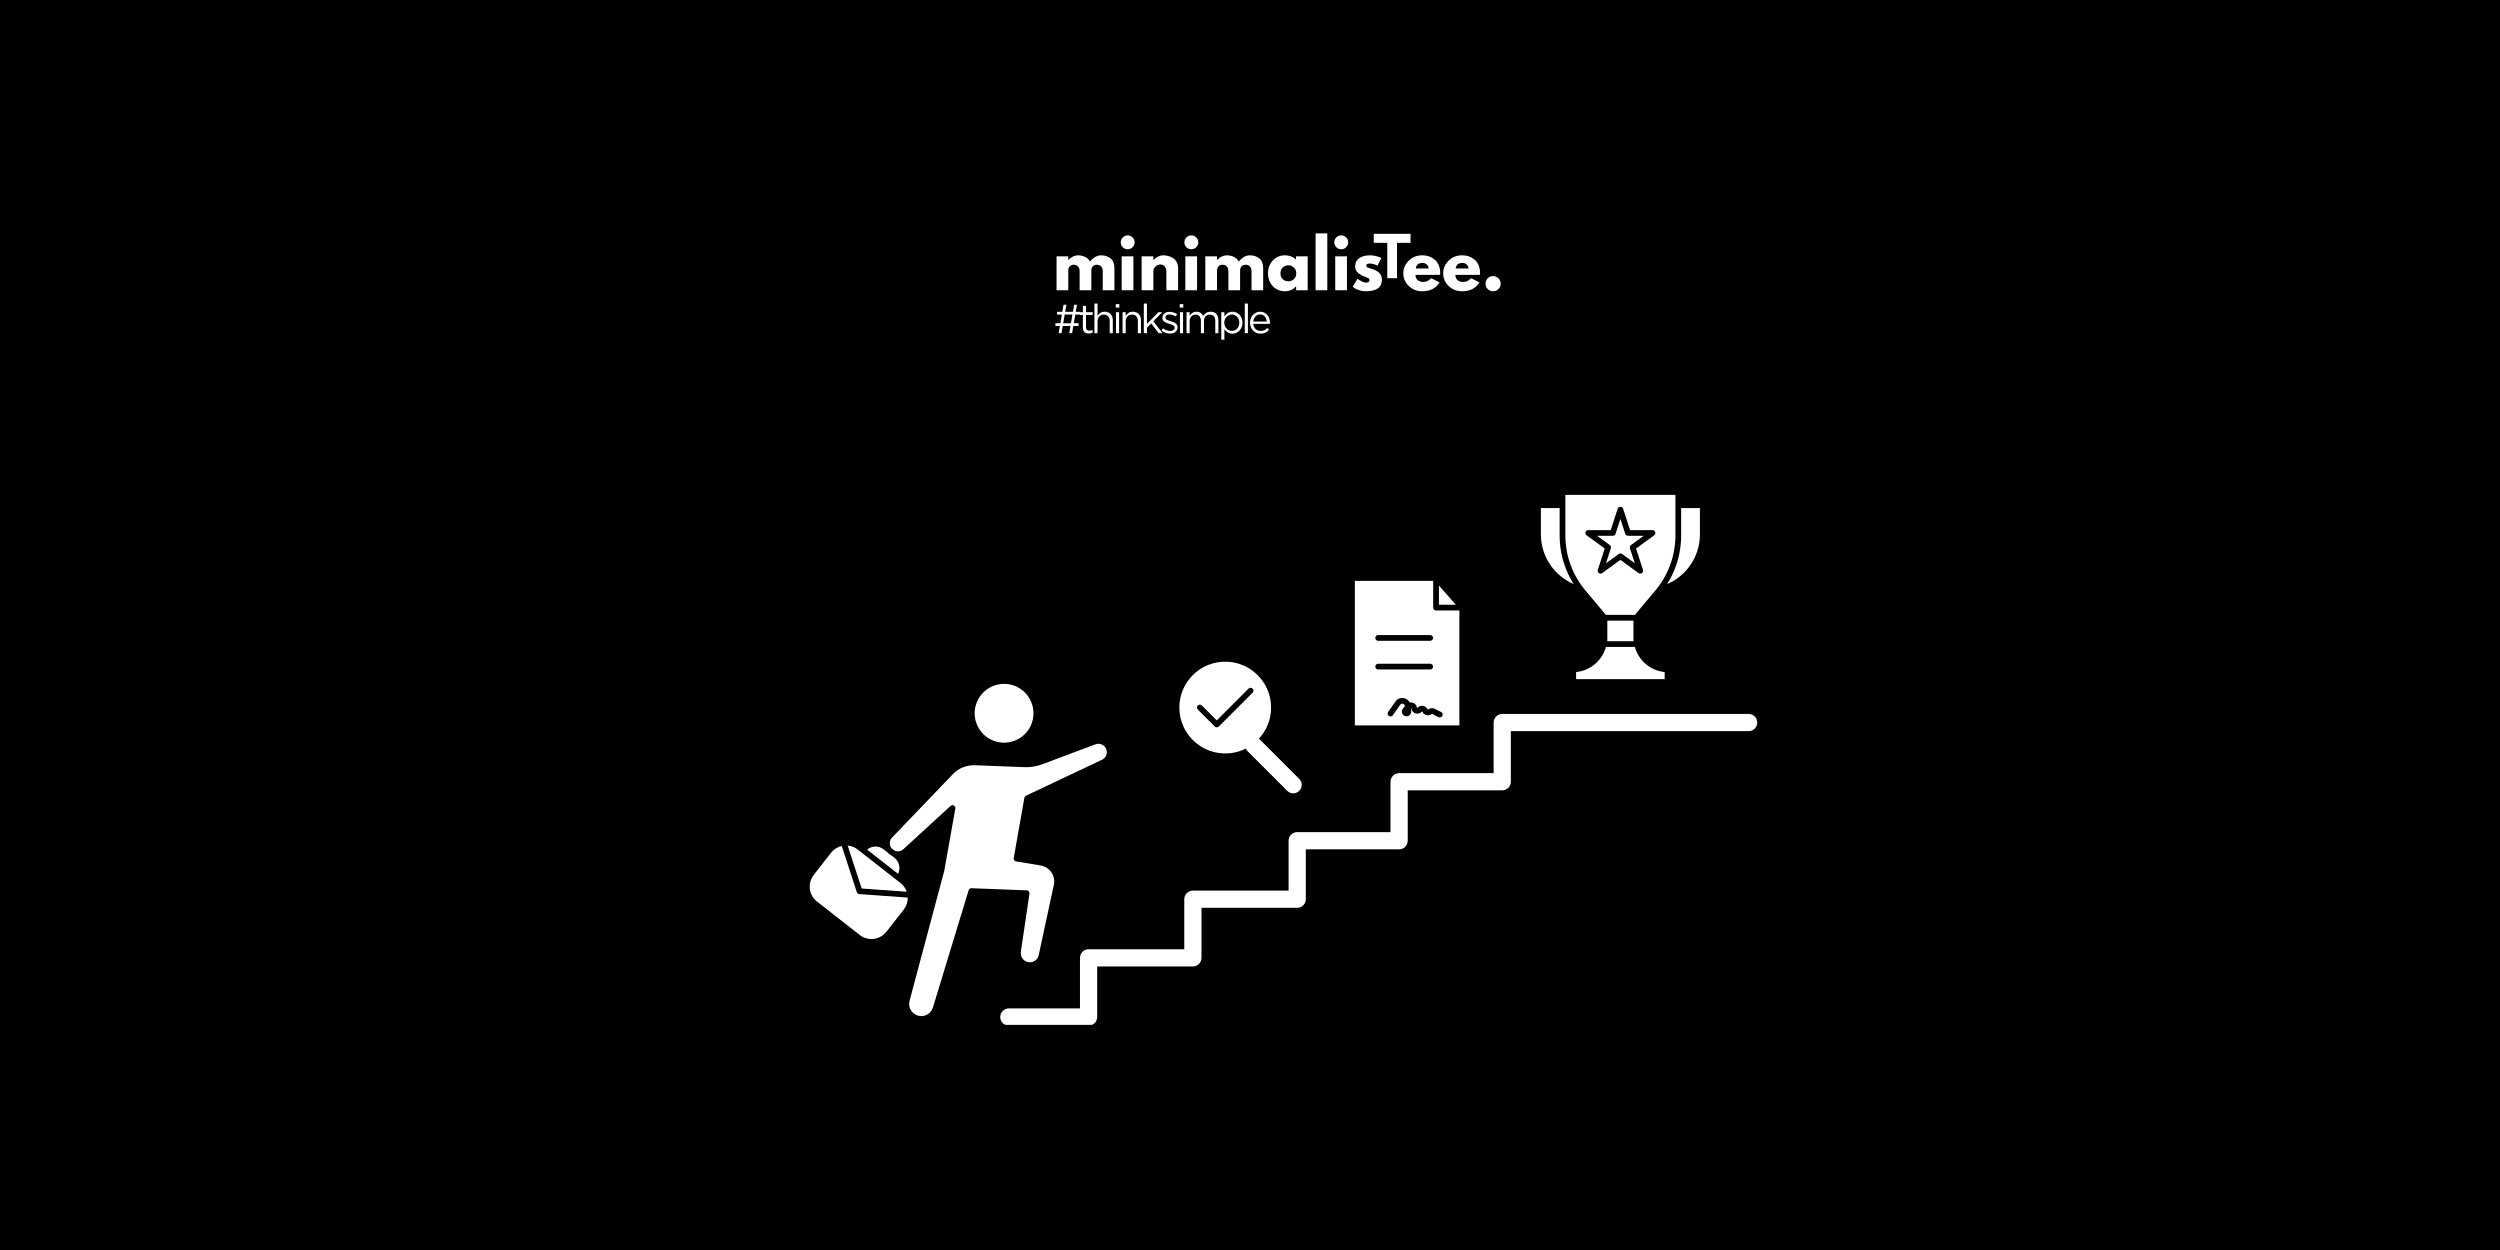 <svg xmlns="http://www.w3.org/2000/svg" xmlns:xlink="http://www.w3.org/1999/xlink" width="1000" zoomAndPan="magnify" viewBox="0 0 750 375" height="500" preserveAspectRatio="xMidYMid meet" version="1.0"><defs><g/><clipPath id="2559440926"><path d="M 300 214 L 527.184 214 L 527.184 307.465 L 300 307.465 Z M 300 214 " clip-rule="nonzero"/></clipPath><clipPath id="e72f9b3755"><path d="M 242.184 253 L 273 253 L 273 282 L 242.184 282 Z M 242.184 253 " clip-rule="nonzero"/></clipPath><clipPath id="c09314ea75"><path d="M 469 148.465 L 503 148.465 L 503 185 L 469 185 Z M 469 148.465 " clip-rule="nonzero"/></clipPath></defs><rect x="-75" width="900" fill="#ffffff" y="-37.5" height="450" fill-opacity="1"/><rect x="-75" width="900" fill="#000000" y="-37.5" height="450" fill-opacity="1"/><g clip-path="url(#2559440926)"><path fill="#ffffff" d="M 524.59 214.18 L 450.668 214.18 C 450.328 214.18 449.996 214.246 449.684 214.379 C 449.367 214.508 449.086 214.695 448.844 214.938 C 448.602 215.18 448.414 215.457 448.285 215.773 C 448.152 216.09 448.086 216.422 448.086 216.762 L 448.086 231.941 L 419.734 231.941 C 419.395 231.941 419.062 232.008 418.746 232.141 C 418.43 232.27 418.152 232.457 417.91 232.699 C 417.668 232.941 417.48 233.219 417.352 233.535 C 417.219 233.852 417.152 234.184 417.152 234.523 L 417.152 249.637 L 389.16 249.637 C 388.816 249.637 388.488 249.703 388.172 249.836 C 387.855 249.965 387.578 250.152 387.336 250.395 C 387.094 250.637 386.906 250.914 386.773 251.23 C 386.645 251.547 386.578 251.879 386.578 252.219 L 386.578 267.18 L 357.867 267.18 C 357.523 267.18 357.195 267.246 356.879 267.375 C 356.562 267.508 356.285 267.695 356.043 267.938 C 355.801 268.18 355.613 268.457 355.48 268.773 C 355.352 269.09 355.285 269.418 355.285 269.762 L 355.285 284.773 L 326.574 284.773 C 326.23 284.773 325.902 284.836 325.586 284.969 C 325.27 285.102 324.992 285.285 324.75 285.527 C 324.508 285.77 324.32 286.051 324.188 286.367 C 324.059 286.684 323.992 287.012 323.992 287.355 L 323.992 302.52 L 302.652 302.52 C 302.309 302.52 301.98 302.586 301.664 302.715 C 301.348 302.848 301.066 303.031 300.824 303.273 C 300.582 303.516 300.398 303.797 300.266 304.113 C 300.137 304.43 300.07 304.758 300.07 305.102 C 300.07 305.441 300.137 305.773 300.266 306.09 C 300.398 306.406 300.582 306.684 300.824 306.926 C 301.066 307.168 301.348 307.355 301.664 307.484 C 301.98 307.617 302.309 307.684 302.652 307.684 L 326.574 307.684 C 326.918 307.684 327.246 307.617 327.562 307.484 C 327.879 307.355 328.156 307.168 328.398 306.926 C 328.641 306.684 328.828 306.406 328.961 306.09 C 329.09 305.773 329.156 305.441 329.156 305.102 L 329.156 289.938 L 357.867 289.938 C 358.211 289.938 358.539 289.871 358.855 289.738 C 359.172 289.609 359.449 289.422 359.691 289.18 C 359.934 288.938 360.121 288.66 360.254 288.344 C 360.383 288.027 360.449 287.695 360.449 287.355 L 360.449 272.344 L 389.16 272.344 C 389.504 272.344 389.832 272.277 390.148 272.148 C 390.465 272.016 390.742 271.828 390.984 271.586 C 391.227 271.344 391.414 271.066 391.547 270.75 C 391.676 270.434 391.742 270.105 391.742 269.762 L 391.742 254.801 L 419.734 254.801 C 420.078 254.801 420.406 254.734 420.723 254.605 C 421.039 254.473 421.32 254.285 421.562 254.047 C 421.805 253.805 421.988 253.523 422.121 253.207 C 422.25 252.891 422.316 252.562 422.316 252.219 L 422.316 237.105 L 450.668 237.105 C 451.012 237.105 451.34 237.039 451.656 236.91 C 451.973 236.777 452.254 236.59 452.496 236.352 C 452.738 236.109 452.926 235.828 453.055 235.512 C 453.188 235.195 453.25 234.867 453.25 234.523 L 453.25 219.344 L 524.59 219.344 C 524.934 219.344 525.262 219.281 525.578 219.148 C 525.895 219.016 526.172 218.832 526.414 218.59 C 526.656 218.348 526.844 218.066 526.977 217.75 C 527.105 217.434 527.172 217.105 527.172 216.762 C 527.172 216.422 527.105 216.09 526.977 215.773 C 526.844 215.457 526.656 215.18 526.414 214.938 C 526.172 214.695 525.895 214.508 525.578 214.379 C 525.262 214.246 524.934 214.18 524.59 214.18 Z M 524.59 214.18 " fill-opacity="1" fill-rule="nonzero"/></g><path fill="#ffffff" d="M 367.574 226.027 C 369.742 226.031 371.793 225.543 373.73 224.57 C 373.859 224.855 374.031 225.109 374.254 225.332 L 386.168 237.246 C 386.406 237.488 386.68 237.672 386.992 237.805 C 387.305 237.934 387.629 238 387.965 238 C 388.305 238 388.629 237.938 388.941 237.809 C 389.254 237.68 389.527 237.496 389.766 237.258 C 390.004 237.02 390.188 236.742 390.316 236.434 C 390.445 236.121 390.512 235.793 390.508 235.457 C 390.508 235.121 390.441 234.797 390.312 234.484 C 390.184 234.172 389.996 233.898 389.758 233.66 L 377.844 221.746 C 377.789 221.695 377.734 221.645 377.68 221.598 C 378.031 221.215 378.363 220.812 378.672 220.391 C 378.98 219.969 379.262 219.531 379.52 219.078 C 379.781 218.625 380.012 218.156 380.215 217.676 C 380.422 217.195 380.598 216.707 380.75 216.207 C 380.898 215.707 381.02 215.199 381.109 214.684 C 381.203 214.172 381.266 213.652 381.297 213.133 C 381.328 212.609 381.332 212.09 381.305 211.566 C 381.281 211.047 381.223 210.527 381.137 210.012 C 381.051 209.5 380.938 208.988 380.793 208.488 C 380.652 207.984 380.48 207.492 380.281 207.012 C 380.082 206.527 379.855 206.059 379.602 205.602 C 379.348 205.145 379.07 204.703 378.766 204.281 C 378.465 203.855 378.137 203.449 377.789 203.059 C 377.438 202.672 377.07 202.305 376.676 201.961 C 376.285 201.613 375.875 201.289 375.449 200.992 C 375.02 200.691 374.578 200.418 374.117 200.172 C 373.66 199.922 373.188 199.699 372.703 199.504 C 372.219 199.309 371.727 199.141 371.223 199.004 C 370.719 198.863 370.211 198.754 369.691 198.676 C 369.176 198.594 368.66 198.543 368.137 198.52 C 367.617 198.5 367.094 198.508 366.574 198.543 C 366.055 198.582 365.535 198.648 365.023 198.746 C 364.508 198.84 364.004 198.969 363.504 199.121 C 363.008 199.273 362.516 199.457 362.039 199.668 C 361.562 199.875 361.098 200.113 360.645 200.375 C 360.195 200.637 359.758 200.926 359.34 201.238 C 358.922 201.547 358.523 201.883 358.141 202.242 C 357.762 202.598 357.402 202.977 357.066 203.375 C 356.727 203.773 356.414 204.191 356.125 204.625 C 355.832 205.059 355.57 205.508 355.328 205.973 C 355.09 206.434 354.879 206.91 354.695 207.398 C 354.508 207.887 354.352 208.387 354.227 208.891 C 354.098 209.398 353.996 209.91 353.93 210.426 C 353.859 210.945 353.816 211.465 353.809 211.984 C 353.797 212.508 353.816 213.027 353.863 213.547 C 353.914 214.07 353.992 214.586 354.098 215.094 C 354.203 215.605 354.34 216.109 354.504 216.605 C 354.672 217.102 354.863 217.586 355.082 218.059 C 355.301 218.531 355.547 218.992 355.82 219.438 C 356.09 219.883 356.387 220.312 356.707 220.723 C 357.031 221.137 357.371 221.527 357.738 221.902 C 358.105 222.273 358.488 222.625 358.895 222.953 C 359.301 223.281 359.723 223.586 360.164 223.867 C 360.602 224.148 361.059 224.402 361.527 224.633 C 361.996 224.863 362.477 225.062 362.969 225.238 C 363.461 225.414 363.961 225.559 364.469 225.676 C 364.98 225.793 365.492 225.883 366.012 225.941 C 366.531 226 367.051 226.027 367.574 226.027 Z M 359.348 211.652 C 359.516 211.484 359.719 211.398 359.957 211.398 C 360.195 211.398 360.398 211.484 360.566 211.652 L 365.035 216.121 L 374.578 206.574 C 374.75 206.41 374.949 206.328 375.188 206.332 C 375.422 206.332 375.621 206.418 375.789 206.582 C 375.957 206.75 376.039 206.949 376.039 207.188 C 376.043 207.422 375.961 207.625 375.797 207.793 L 365.641 217.945 C 365.473 218.113 365.27 218.199 365.035 218.199 C 364.797 218.199 364.594 218.113 364.426 217.945 L 359.348 212.871 C 359.18 212.703 359.094 212.5 359.094 212.262 C 359.094 212.023 359.18 211.82 359.348 211.652 Z M 359.348 211.652 " fill-opacity="1" fill-rule="nonzero"/><path fill="#ffffff" d="M 300.883 222.801 C 301.461 222.824 302.035 222.789 302.609 222.699 C 303.18 222.605 303.738 222.461 304.281 222.258 C 304.824 222.059 305.344 221.805 305.836 221.5 C 306.332 221.199 306.789 220.852 307.215 220.457 C 307.641 220.062 308.023 219.633 308.363 219.164 C 308.703 218.695 308.992 218.195 309.234 217.668 C 309.477 217.145 309.664 216.598 309.801 216.035 C 309.934 215.473 310.016 214.902 310.035 214.32 C 310.059 213.742 310.023 213.168 309.934 212.594 C 309.844 212.023 309.695 211.465 309.496 210.922 C 309.297 210.379 309.043 209.859 308.742 209.367 C 308.438 208.871 308.09 208.414 307.695 207.988 C 307.305 207.562 306.871 207.18 306.402 206.84 C 305.934 206.5 305.438 206.207 304.91 205.965 C 304.387 205.723 303.84 205.535 303.277 205.398 C 302.715 205.262 302.141 205.184 301.562 205.16 C 301.445 205.156 301.332 205.156 301.215 205.156 C 300.645 205.156 300.074 205.211 299.516 205.324 C 298.953 205.434 298.41 205.598 297.879 205.816 C 297.352 206.031 296.848 206.297 296.367 206.613 C 295.891 206.926 295.449 207.285 295.039 207.688 C 294.633 208.086 294.266 208.523 293.941 208.996 C 293.621 209.469 293.344 209.965 293.121 210.492 C 292.895 211.016 292.719 211.559 292.598 212.117 C 292.477 212.68 292.414 213.242 292.402 213.816 C 292.391 214.387 292.434 214.957 292.535 215.52 C 292.633 216.082 292.789 216.629 292.992 217.164 C 293.199 217.699 293.457 218.207 293.762 218.691 C 294.066 219.176 294.414 219.625 294.809 220.039 C 295.199 220.457 295.629 220.832 296.094 221.164 C 296.559 221.496 297.055 221.781 297.574 222.016 C 298.094 222.254 298.633 222.438 299.191 222.57 C 299.746 222.703 300.312 222.777 300.883 222.801 Z M 300.883 222.801 " fill-opacity="1" fill-rule="nonzero"/><path fill="#ffffff" d="M 272.008 267.523 C 271.645 266.461 271.023 265.586 270.137 264.898 L 257.297 254.859 C 256.414 254.164 255.414 253.77 254.297 253.672 L 258.5 266.551 Z M 272.008 267.523 " fill-opacity="1" fill-rule="nonzero"/><path fill="#ffffff" d="M 437.812 183.145 L 430.816 183.145 C 430.582 183.145 430.379 183.059 430.211 182.891 C 430.043 182.723 429.957 182.52 429.957 182.281 L 429.957 174.262 L 406.453 174.262 L 406.453 217.625 L 437.812 217.625 Z M 413.449 190.512 L 429.062 190.512 C 429.297 190.512 429.5 190.594 429.668 190.762 C 429.836 190.93 429.922 191.133 429.922 191.371 C 429.922 191.609 429.836 191.812 429.668 191.98 C 429.5 192.148 429.297 192.234 429.062 192.234 L 413.449 192.234 C 413.215 192.234 413.012 192.148 412.844 191.98 C 412.676 191.812 412.59 191.609 412.59 191.371 C 412.59 191.133 412.676 190.93 412.844 190.762 C 413.012 190.594 413.215 190.512 413.449 190.512 Z M 412.59 199.984 C 412.59 199.746 412.676 199.543 412.844 199.375 C 413.012 199.207 413.215 199.125 413.449 199.125 L 429.062 199.125 C 429.297 199.125 429.5 199.207 429.668 199.375 C 429.836 199.543 429.922 199.746 429.922 199.984 C 429.922 200.223 429.836 200.426 429.668 200.594 C 429.5 200.762 429.297 200.848 429.062 200.848 L 413.449 200.848 C 413.215 200.848 413.012 200.762 412.844 200.594 C 412.676 200.426 412.59 200.223 412.59 199.984 Z M 432.711 214.754 C 432.605 214.965 432.441 215.109 432.215 215.184 C 431.988 215.258 431.77 215.242 431.559 215.137 L 429.633 214.176 C 429.598 214.156 429.566 214.16 429.531 214.184 L 429.461 214.238 C 429.246 214.398 429.004 214.508 428.738 214.562 C 428.473 214.617 428.207 214.613 427.945 214.551 C 427.68 214.484 427.441 214.371 427.23 214.199 C 427.02 214.031 426.855 213.824 426.738 213.578 L 426.703 213.512 C 426.688 213.48 426.664 213.461 426.629 213.457 C 426.594 213.453 426.566 213.465 426.543 213.488 C 426.324 213.734 426.059 213.906 425.746 214.008 C 425.434 214.109 425.117 214.125 424.797 214.055 C 424.477 213.98 424.195 213.836 423.953 213.613 C 423.715 213.391 423.547 213.121 423.449 212.809 L 423.363 212.527 C 423.355 212.488 423.328 212.465 423.289 212.461 C 423.277 212.457 423.262 212.457 423.25 212.457 L 423.348 213.344 C 423.359 213.461 423.359 213.574 423.344 213.688 C 423.328 213.805 423.297 213.914 423.254 214.02 C 423.211 214.129 423.156 214.23 423.09 214.32 C 423.02 214.414 422.941 214.5 422.852 214.574 C 422.766 214.648 422.668 214.711 422.562 214.762 C 422.461 214.809 422.352 214.848 422.238 214.871 C 422.125 214.895 422.012 214.902 421.895 214.898 C 421.781 214.895 421.668 214.875 421.555 214.84 C 421.445 214.809 421.34 214.762 421.242 214.703 C 421.141 214.645 421.051 214.574 420.969 214.492 C 420.887 214.41 420.816 214.32 420.754 214.223 C 420.695 214.125 420.648 214.02 420.613 213.906 C 420.582 213.797 420.562 213.684 420.555 213.57 C 420.551 213.453 420.559 213.34 420.582 213.227 C 420.602 213.113 420.641 213.004 420.688 212.898 C 420.738 212.793 420.801 212.699 420.871 212.609 L 421.457 211.898 L 421.445 211.785 C 421.406 211.434 421.215 211.211 420.871 211.125 C 420.527 211.035 420.254 211.137 420.051 211.43 L 417.871 214.551 C 417.738 214.754 417.551 214.879 417.316 214.922 C 417.078 214.969 416.859 214.922 416.66 214.781 C 416.465 214.645 416.344 214.457 416.305 214.219 C 416.266 213.98 416.316 213.762 416.461 213.566 L 418.637 210.445 C 418.762 210.266 418.906 210.109 419.07 209.969 C 419.238 209.828 419.418 209.711 419.613 209.621 C 419.809 209.527 420.016 209.461 420.227 209.422 C 420.441 209.383 420.656 209.371 420.871 209.387 C 421.086 209.402 421.297 209.445 421.504 209.52 C 421.707 209.59 421.898 209.688 422.078 209.809 C 422.258 209.93 422.418 210.07 422.562 210.234 C 422.703 210.398 422.824 210.574 422.918 210.77 C 423.141 210.727 423.363 210.727 423.582 210.762 C 423.805 210.801 424.012 210.879 424.207 210.996 C 424.398 211.109 424.566 211.258 424.703 211.434 C 424.844 211.613 424.945 211.809 425.012 212.023 L 425.098 212.305 C 425.109 212.34 425.133 212.363 425.168 212.371 C 425.207 212.379 425.238 212.371 425.262 212.344 C 425.363 212.23 425.473 212.133 425.598 212.051 C 425.719 211.965 425.852 211.898 425.992 211.848 C 426.133 211.797 426.277 211.762 426.426 211.746 C 426.574 211.73 426.723 211.734 426.867 211.754 C 427.016 211.773 427.16 211.812 427.297 211.867 C 427.438 211.922 427.566 211.996 427.688 212.082 C 427.809 212.172 427.914 212.27 428.012 212.387 C 428.105 212.5 428.188 212.625 428.254 212.758 L 428.285 212.824 C 428.32 212.895 428.367 212.906 428.43 212.859 L 428.5 212.809 C 428.777 212.602 429.086 212.48 429.43 212.449 C 429.773 212.418 430.098 212.48 430.406 212.637 L 432.328 213.598 C 432.543 213.703 432.684 213.871 432.762 214.098 C 432.836 214.32 432.82 214.539 432.711 214.754 Z M 432.711 214.754 " fill-opacity="1" fill-rule="nonzero"/><path fill="#ffffff" d="M 268.332 257.344 L 267.465 256.664 C 267.082 256.469 266.738 256.219 266.43 255.914 C 266.367 255.852 266.309 255.781 266.246 255.711 L 265.066 254.789 C 264.711 254.512 264.32 254.301 263.895 254.16 C 263.469 254.02 263.031 253.953 262.582 253.961 C 262.133 253.969 261.695 254.055 261.277 254.215 C 260.855 254.375 260.477 254.598 260.133 254.891 L 269.422 262.152 C 269.621 261.75 269.75 261.324 269.801 260.879 C 269.855 260.434 269.832 259.992 269.73 259.555 C 269.633 259.117 269.461 258.707 269.223 258.328 C 268.98 257.949 268.684 257.621 268.332 257.344 Z M 268.332 257.344 " fill-opacity="1" fill-rule="nonzero"/><path fill="#ffffff" d="M 308.645 267.418 C 308.809 267.613 308.871 267.84 308.836 268.094 L 306.25 285.559 C 306.199 285.906 306.215 286.254 306.297 286.602 C 306.379 286.945 306.523 287.262 306.73 287.551 C 306.938 287.836 307.191 288.078 307.492 288.266 C 307.789 288.457 308.113 288.582 308.465 288.645 C 308.812 288.707 309.16 288.703 309.508 288.633 C 309.855 288.559 310.176 288.426 310.469 288.227 C 310.766 288.031 311.012 287.785 311.211 287.492 C 311.406 287.199 311.543 286.879 311.617 286.531 L 316.012 266.109 C 316.012 266.105 316.016 266.098 316.016 266.09 L 316.137 265.594 C 316.215 265.266 316.258 264.938 316.27 264.602 C 316.277 264.266 316.254 263.934 316.195 263.605 C 316.137 263.273 316.047 262.953 315.922 262.645 C 315.797 262.332 315.645 262.035 315.457 261.758 C 315.273 261.477 315.062 261.219 314.824 260.984 C 314.586 260.75 314.324 260.539 314.043 260.359 C 313.762 260.176 313.465 260.023 313.152 259.902 C 312.84 259.781 312.52 259.695 312.188 259.641 L 304.824 258.418 C 304.586 258.379 304.398 258.262 304.262 258.066 C 304.121 257.871 304.074 257.656 304.117 257.418 L 307.316 239.34 C 307.367 239.047 307.527 238.836 307.797 238.711 L 330.605 227.926 C 331.031 227.727 331.375 227.43 331.633 227.039 C 331.895 226.645 332.031 226.215 332.047 225.746 C 332.055 225.539 332.039 225.332 331.996 225.129 C 331.953 224.926 331.887 224.73 331.797 224.543 C 331.703 224.355 331.594 224.184 331.457 224.027 C 331.324 223.867 331.172 223.727 331.004 223.605 C 330.836 223.484 330.656 223.383 330.461 223.309 C 330.27 223.23 330.07 223.18 329.863 223.152 C 329.66 223.121 329.453 223.121 329.246 223.145 C 329.039 223.168 328.84 223.215 328.645 223.289 L 312.711 229.27 C 310.965 229.93 309.156 230.219 307.289 230.145 L 292.484 229.574 C 291.238 229.527 290.035 229.734 288.879 230.203 C 287.723 230.668 286.715 231.352 285.852 232.254 L 267.605 251.281 C 267.402 251.496 267.246 251.734 267.129 252.004 C 267.016 252.27 266.949 252.551 266.934 252.844 C 266.922 253.133 266.957 253.418 267.043 253.699 C 267.129 253.977 267.262 254.23 267.441 254.461 L 268.379 255.195 C 268.82 255.391 269.281 255.449 269.758 255.371 C 270.234 255.293 270.648 255.09 271.004 254.762 L 285.168 241.777 C 285.305 241.652 285.465 241.582 285.648 241.559 C 285.832 241.535 286.004 241.57 286.164 241.66 C 286.328 241.746 286.449 241.875 286.527 242.043 C 286.605 242.207 286.629 242.383 286.598 242.562 L 283.289 261.203 C 283.285 261.227 283.281 261.25 283.273 261.273 L 272.867 300.238 C 272.742 300.699 272.711 301.168 272.77 301.645 C 272.832 302.117 272.977 302.562 273.215 302.98 C 273.449 303.398 273.754 303.754 274.133 304.051 C 274.508 304.348 274.926 304.562 275.387 304.691 C 275.848 304.824 276.316 304.863 276.789 304.812 C 277.266 304.758 277.715 304.617 278.137 304.387 C 278.555 304.156 278.918 303.855 279.219 303.484 C 279.52 303.113 279.738 302.699 279.879 302.238 L 290.59 267.074 C 290.648 266.887 290.754 266.738 290.914 266.625 C 291.074 266.512 291.25 266.457 291.445 266.465 L 308.016 267.105 C 308.273 267.117 308.484 267.219 308.645 267.418 Z M 308.645 267.418 " fill-opacity="1" fill-rule="nonzero"/><path fill="#ffffff" d="M 431.68 175.676 L 431.68 181.422 L 436.762 181.422 Z M 431.68 175.676 " fill-opacity="1" fill-rule="nonzero"/><g clip-path="url(#e72f9b3755)"><path fill="#ffffff" d="M 257.043 267.637 L 252.527 253.793 C 251.211 254.09 250.141 254.773 249.312 255.836 L 244.117 262.48 C 243.887 262.773 243.691 263.09 243.523 263.422 C 243.355 263.754 243.219 264.102 243.121 264.461 C 243.02 264.82 242.957 265.188 242.93 265.562 C 242.902 265.934 242.91 266.305 242.957 266.676 C 243 267.047 243.082 267.41 243.199 267.762 C 243.316 268.117 243.465 268.457 243.648 268.781 C 243.832 269.109 244.047 269.414 244.289 269.695 C 244.531 269.98 244.801 270.234 245.094 270.465 L 257.934 280.504 C 258.227 280.734 258.543 280.934 258.875 281.102 C 259.207 281.27 259.555 281.402 259.914 281.5 C 260.273 281.602 260.641 281.664 261.012 281.691 C 261.387 281.719 261.758 281.711 262.129 281.668 C 262.5 281.621 262.859 281.539 263.215 281.422 C 263.57 281.305 263.91 281.156 264.234 280.973 C 264.562 280.789 264.863 280.574 265.148 280.332 C 265.43 280.09 265.688 279.82 265.918 279.527 L 271.113 272.883 C 271.945 271.82 272.344 270.617 272.316 269.273 L 257.797 268.227 C 257.414 268.199 257.16 268.004 257.043 267.637 Z M 257.043 267.637 " fill-opacity="1" fill-rule="nonzero"/></g><path fill="#ffffff" d="M 472.098 175.219 C 469.672 171.363 468.293 167.168 467.961 162.625 C 467.961 162.602 467.957 162.578 467.957 162.559 C 467.938 162.266 467.922 161.977 467.91 161.688 C 467.906 161.633 467.906 161.578 467.906 161.527 C 467.895 161.234 467.891 160.945 467.891 160.652 L 467.891 152.426 L 462.258 152.426 L 462.258 160.301 C 462.258 161.09 462.316 161.875 462.43 162.656 C 462.547 163.438 462.719 164.207 462.945 164.965 C 463.172 165.723 463.453 166.457 463.785 167.172 C 464.121 167.887 464.504 168.574 464.941 169.234 C 465.375 169.895 465.855 170.52 466.383 171.109 C 466.906 171.699 467.473 172.246 468.078 172.75 C 468.684 173.258 469.324 173.719 470 174.133 C 470.672 174.543 471.371 174.906 472.098 175.219 Z M 472.098 175.219 " fill-opacity="1" fill-rule="nonzero"/><path fill="#ffffff" d="M 483.254 164.488 L 481.793 168.973 L 485.613 166.199 C 485.762 166.09 485.93 166.035 486.117 166.035 C 486.305 166.035 486.473 166.09 486.625 166.199 L 490.438 168.973 L 488.98 164.484 C 488.926 164.309 488.926 164.133 488.98 163.953 C 489.039 163.777 489.145 163.633 489.293 163.523 L 493.109 160.75 L 488.395 160.75 C 488.207 160.75 488.039 160.695 487.887 160.586 C 487.738 160.477 487.633 160.336 487.574 160.156 L 486.117 155.672 L 484.66 160.156 C 484.602 160.336 484.5 160.477 484.348 160.586 C 484.195 160.695 484.027 160.75 483.844 160.75 L 479.125 160.75 L 482.941 163.523 C 483.094 163.633 483.195 163.777 483.254 163.953 C 483.312 164.133 483.309 164.309 483.254 164.488 Z M 483.254 164.488 " fill-opacity="1" fill-rule="nonzero"/><g clip-path="url(#c09314ea75)"><path fill="#ffffff" d="M 469.625 161.484 C 469.629 161.57 469.629 161.656 469.633 161.742 C 469.641 161.871 469.648 162 469.656 162.129 C 469.656 162.18 469.66 162.227 469.664 162.277 C 469.672 162.434 469.684 162.586 469.695 162.742 C 469.699 162.762 469.699 162.785 469.703 162.805 C 470.09 167.309 471.559 171.426 474.113 175.152 C 474.137 175.184 474.16 175.219 474.18 175.25 C 474.25 175.352 474.324 175.449 474.395 175.551 C 474.43 175.602 474.469 175.652 474.504 175.703 C 474.57 175.793 474.633 175.879 474.699 175.969 C 474.746 176.027 474.789 176.09 474.832 176.148 C 474.898 176.23 474.965 176.316 475.027 176.398 C 475.215 176.637 475.398 176.871 475.594 177.098 L 481.762 184.453 L 490.473 184.453 L 496.641 177.098 C 496.832 176.867 497.02 176.633 497.207 176.398 C 497.27 176.316 497.336 176.23 497.398 176.148 C 497.445 176.086 497.492 176.027 497.535 175.965 C 497.602 175.879 497.664 175.793 497.73 175.707 C 497.766 175.652 497.805 175.598 497.844 175.543 C 497.914 175.445 497.984 175.348 498.051 175.25 C 498.074 175.215 498.102 175.18 498.125 175.145 C 498.207 175.027 498.285 174.906 498.363 174.789 L 498.371 174.777 C 500.77 171.141 502.156 167.148 502.531 162.805 C 502.535 162.785 502.535 162.762 502.535 162.738 C 502.551 162.586 502.562 162.43 502.57 162.277 C 502.574 162.227 502.578 162.18 502.578 162.129 C 502.586 162 502.594 161.871 502.602 161.742 C 502.602 161.656 502.605 161.57 502.609 161.484 C 502.613 161.391 502.617 161.293 502.617 161.199 C 502.621 161.016 502.625 160.836 502.625 160.652 L 502.625 148.469 L 469.609 148.469 L 469.609 160.652 C 469.609 160.836 469.613 161.02 469.617 161.199 C 469.617 161.293 469.621 161.391 469.625 161.484 Z M 475.656 159.625 C 475.715 159.449 475.82 159.305 475.969 159.195 C 476.121 159.086 476.289 159.031 476.477 159.031 L 483.215 159.031 L 485.297 152.621 C 485.355 152.441 485.461 152.301 485.609 152.191 C 485.762 152.078 485.93 152.023 486.117 152.023 C 486.305 152.023 486.473 152.078 486.621 152.191 C 486.773 152.301 486.879 152.441 486.934 152.621 L 489.02 159.031 L 495.758 159.031 C 495.945 159.031 496.113 159.086 496.266 159.195 C 496.414 159.305 496.52 159.449 496.578 159.625 C 496.633 159.801 496.633 159.98 496.578 160.156 C 496.52 160.336 496.414 160.477 496.266 160.586 L 490.812 164.551 L 492.895 170.961 C 492.949 171.137 492.949 171.312 492.895 171.492 C 492.836 171.668 492.73 171.812 492.582 171.922 C 492.43 172.031 492.262 172.086 492.074 172.086 C 491.887 172.086 491.719 172.031 491.57 171.922 L 486.117 167.961 L 480.664 171.922 C 480.512 172.031 480.344 172.086 480.156 172.086 C 479.973 172.086 479.801 172.031 479.652 171.922 C 479.5 171.812 479.395 171.668 479.34 171.492 C 479.281 171.312 479.281 171.137 479.34 170.961 L 481.422 164.551 L 475.969 160.59 C 475.816 160.48 475.715 160.336 475.656 160.156 C 475.598 159.98 475.598 159.805 475.656 159.625 Z M 475.656 159.625 " fill-opacity="1" fill-rule="nonzero"/></g><path fill="#ffffff" d="M 482.199 186.191 L 490.035 186.191 L 490.035 192.367 L 482.199 192.367 Z M 482.199 186.191 " fill-opacity="1" fill-rule="nonzero"/><path fill="#ffffff" d="M 478.449 199.246 C 476.82 200.609 474.945 201.402 472.828 201.621 L 472.828 203.742 L 499.402 203.742 L 499.402 201.621 C 498.367 201.516 497.367 201.258 496.406 200.852 C 495.445 200.445 494.566 199.906 493.77 199.234 C 492.969 198.562 492.289 197.785 491.723 196.91 C 491.16 196.031 490.734 195.09 490.453 194.086 L 481.777 194.086 C 481.199 196.148 480.09 197.867 478.449 199.246 Z M 478.449 199.246 " fill-opacity="1" fill-rule="nonzero"/><path fill="#ffffff" d="M 507.129 169.48 C 508.059 168.129 508.766 166.672 509.25 165.105 C 509.734 163.543 509.977 161.938 509.973 160.301 L 509.973 152.426 L 504.344 152.426 L 504.344 160.652 C 504.344 160.945 504.34 161.234 504.328 161.523 C 504.328 161.578 504.324 161.633 504.324 161.688 C 504.312 161.977 504.297 162.266 504.277 162.555 C 504.273 162.578 504.273 162.602 504.273 162.625 C 503.941 167.164 502.562 171.363 500.137 175.215 C 503.023 173.984 505.355 172.07 507.129 169.48 Z M 507.129 169.48 " fill-opacity="1" fill-rule="nonzero"/><g fill="#ffffff" fill-opacity="1"><g transform="translate(315.777, 87.079)"><g><path d="M 1.188 0 L 1.188 -10.188 L 4.703 -10.188 L 4.703 -9.109 L 4.75 -9.109 C 5.656 -10.023 6.625 -10.484 7.656 -10.484 C 8.395 -10.484 9.086 -10.328 9.734 -10.016 C 10.391 -9.711 10.883 -9.242 11.219 -8.609 C 12.25 -9.859 13.367 -10.484 14.578 -10.484 C 15.672 -10.484 16.602 -10.176 17.375 -9.562 C 18.156 -8.957 18.547 -8.004 18.547 -6.703 L 18.547 0 L 15.047 0 L 15.047 -5.75 C 15.047 -6.289 14.895 -6.742 14.594 -7.109 C 14.301 -7.473 13.852 -7.656 13.25 -7.656 C 12.738 -7.656 12.348 -7.5 12.078 -7.188 C 11.805 -6.883 11.656 -6.516 11.625 -6.078 L 11.625 0 L 8.109 0 L 8.109 -5.75 C 8.109 -6.289 7.957 -6.742 7.656 -7.109 C 7.363 -7.473 6.922 -7.656 6.328 -7.656 C 5.785 -7.656 5.379 -7.484 5.109 -7.141 C 4.836 -6.805 4.703 -6.41 4.703 -5.953 L 4.703 0 Z M 1.188 0 "/></g></g></g><g fill="#ffffff" fill-opacity="1"><g transform="translate(335.315, 87.079)"><g><path d="M 1.516 -15.844 C 1.93 -16.258 2.422 -16.469 2.984 -16.469 C 3.555 -16.469 4.047 -16.258 4.453 -15.844 C 4.867 -15.438 5.078 -14.945 5.078 -14.375 C 5.078 -13.812 4.867 -13.32 4.453 -12.906 C 4.047 -12.5 3.555 -12.297 2.984 -12.297 C 2.422 -12.297 1.93 -12.5 1.516 -12.906 C 1.109 -13.32 0.906 -13.812 0.906 -14.375 C 0.906 -14.945 1.109 -15.438 1.516 -15.844 Z M 1.188 -10.188 L 1.188 0 L 4.703 0 L 4.703 -10.188 Z M 1.188 -10.188 "/></g></g></g><g fill="#ffffff" fill-opacity="1"><g transform="translate(341.305, 87.079)"><g><path d="M 1.188 0 L 1.188 -10.188 L 4.703 -10.188 L 4.703 -9.109 L 4.75 -9.109 C 5.656 -10.023 6.625 -10.484 7.656 -10.484 C 8.156 -10.484 8.656 -10.414 9.156 -10.281 C 9.656 -10.145 10.129 -9.938 10.578 -9.656 C 11.035 -9.383 11.406 -8.992 11.688 -8.484 C 11.977 -7.973 12.125 -7.379 12.125 -6.703 L 12.125 0 L 8.609 0 L 8.609 -5.75 C 8.609 -6.281 8.438 -6.742 8.094 -7.141 C 7.758 -7.535 7.32 -7.734 6.781 -7.734 C 6.258 -7.734 5.781 -7.531 5.344 -7.125 C 4.914 -6.719 4.703 -6.258 4.703 -5.75 L 4.703 0 Z M 1.188 0 "/></g></g></g><g fill="#ffffff" fill-opacity="1"><g transform="translate(354.415, 87.079)"><g><path d="M 1.516 -15.844 C 1.93 -16.258 2.422 -16.469 2.984 -16.469 C 3.555 -16.469 4.047 -16.258 4.453 -15.844 C 4.867 -15.438 5.078 -14.945 5.078 -14.375 C 5.078 -13.812 4.867 -13.32 4.453 -12.906 C 4.047 -12.5 3.555 -12.297 2.984 -12.297 C 2.422 -12.297 1.93 -12.5 1.516 -12.906 C 1.109 -13.32 0.906 -13.812 0.906 -14.375 C 0.906 -14.945 1.109 -15.438 1.516 -15.844 Z M 1.188 -10.188 L 1.188 0 L 4.703 0 L 4.703 -10.188 Z M 1.188 -10.188 "/></g></g></g><g fill="#ffffff" fill-opacity="1"><g transform="translate(360.406, 87.079)"><g><path d="M 1.188 0 L 1.188 -10.188 L 4.703 -10.188 L 4.703 -9.109 L 4.75 -9.109 C 5.656 -10.023 6.625 -10.484 7.656 -10.484 C 8.395 -10.484 9.086 -10.328 9.734 -10.016 C 10.391 -9.711 10.883 -9.242 11.219 -8.609 C 12.25 -9.859 13.367 -10.484 14.578 -10.484 C 15.672 -10.484 16.602 -10.176 17.375 -9.562 C 18.156 -8.957 18.547 -8.004 18.547 -6.703 L 18.547 0 L 15.047 0 L 15.047 -5.75 C 15.047 -6.289 14.895 -6.742 14.594 -7.109 C 14.301 -7.473 13.852 -7.656 13.25 -7.656 C 12.738 -7.656 12.348 -7.5 12.078 -7.188 C 11.805 -6.883 11.656 -6.516 11.625 -6.078 L 11.625 0 L 8.109 0 L 8.109 -5.75 C 8.109 -6.289 7.957 -6.742 7.656 -7.109 C 7.363 -7.473 6.922 -7.656 6.328 -7.656 C 5.785 -7.656 5.379 -7.484 5.109 -7.141 C 4.836 -6.805 4.703 -6.41 4.703 -5.953 L 4.703 0 Z M 1.188 0 "/></g></g></g><g fill="#ffffff" fill-opacity="1"><g transform="translate(379.943, 87.079)"><g><path d="M 1.875 -1.25 C 0.926 -2.289 0.453 -3.566 0.453 -5.078 C 0.453 -6.586 0.926 -7.863 1.875 -8.906 C 2.832 -9.957 4.047 -10.484 5.516 -10.484 C 6.867 -10.484 7.977 -10.055 8.844 -9.203 L 8.844 -10.188 L 12.359 -10.188 L 12.359 0 L 8.891 0 L 8.891 -1.156 L 8.844 -1.156 C 7.977 -0.188 6.867 0.297 5.516 0.297 C 4.047 0.297 2.832 -0.219 1.875 -1.25 Z M 4.875 -6.797 C 4.414 -6.348 4.188 -5.773 4.188 -5.078 C 4.188 -4.379 4.406 -3.805 4.844 -3.359 C 5.281 -2.922 5.852 -2.703 6.562 -2.703 C 7.25 -2.703 7.816 -2.926 8.266 -3.375 C 8.711 -3.82 8.938 -4.391 8.938 -5.078 C 8.938 -5.773 8.707 -6.348 8.25 -6.797 C 7.789 -7.254 7.227 -7.484 6.562 -7.484 C 5.895 -7.484 5.332 -7.254 4.875 -6.797 Z M 4.875 -6.797 "/></g></g></g><g fill="#ffffff" fill-opacity="1"><g transform="translate(393.49, 87.079)"><g><path d="M 1.188 0 L 1.188 -17.062 L 4.703 -17.062 L 4.703 0 Z M 1.188 0 "/></g></g></g><g fill="#ffffff" fill-opacity="1"><g transform="translate(399.381, 87.079)"><g><path d="M 1.516 -15.844 C 1.93 -16.258 2.422 -16.469 2.984 -16.469 C 3.555 -16.469 4.047 -16.258 4.453 -15.844 C 4.867 -15.438 5.078 -14.945 5.078 -14.375 C 5.078 -13.812 4.867 -13.32 4.453 -12.906 C 4.047 -12.5 3.555 -12.297 2.984 -12.297 C 2.422 -12.297 1.93 -12.5 1.516 -12.906 C 1.109 -13.32 0.906 -13.812 0.906 -14.375 C 0.906 -14.945 1.109 -15.438 1.516 -15.844 Z M 1.188 -10.188 L 1.188 0 L 4.703 0 L 4.703 -10.188 Z M 1.188 -10.188 "/></g></g></g><g fill="#ffffff" fill-opacity="1"><g transform="translate(405.371, 87.079)"><g><path d="M 5.609 -10.484 C 6.191 -10.484 6.77 -10.414 7.344 -10.281 C 7.914 -10.145 8.336 -10.008 8.609 -9.875 L 9.031 -9.688 L 7.875 -7.375 C 7.082 -7.801 6.328 -8.016 5.609 -8.016 C 5.211 -8.016 4.93 -7.973 4.766 -7.891 C 4.609 -7.805 4.531 -7.645 4.531 -7.406 C 4.531 -7.352 4.535 -7.297 4.547 -7.234 C 4.555 -7.18 4.582 -7.133 4.625 -7.094 C 4.664 -7.051 4.703 -7.008 4.734 -6.969 C 4.766 -6.938 4.816 -6.898 4.891 -6.859 C 4.973 -6.828 5.035 -6.801 5.078 -6.781 C 5.129 -6.758 5.207 -6.727 5.312 -6.688 C 5.426 -6.645 5.508 -6.613 5.562 -6.594 C 5.613 -6.57 5.703 -6.539 5.828 -6.5 C 5.953 -6.469 6.047 -6.441 6.109 -6.422 C 6.523 -6.305 6.883 -6.176 7.188 -6.031 C 7.488 -5.883 7.805 -5.688 8.141 -5.438 C 8.484 -5.188 8.742 -4.867 8.922 -4.484 C 9.109 -4.098 9.203 -3.66 9.203 -3.172 C 9.203 -0.859 7.598 0.297 4.391 0.297 C 3.66 0.297 2.969 0.188 2.312 -0.031 C 1.656 -0.258 1.18 -0.488 0.891 -0.719 L 0.453 -1.078 L 1.891 -3.469 C 1.992 -3.375 2.129 -3.266 2.297 -3.141 C 2.473 -3.016 2.785 -2.844 3.234 -2.625 C 3.68 -2.406 4.07 -2.297 4.406 -2.297 C 5.133 -2.297 5.5 -2.539 5.5 -3.031 C 5.5 -3.258 5.406 -3.438 5.219 -3.562 C 5.031 -3.688 4.711 -3.828 4.266 -3.984 C 3.828 -4.148 3.484 -4.297 3.234 -4.422 C 2.598 -4.754 2.094 -5.129 1.719 -5.547 C 1.352 -5.961 1.172 -6.516 1.172 -7.203 C 1.172 -8.234 1.57 -9.035 2.375 -9.609 C 3.176 -10.191 4.254 -10.484 5.609 -10.484 Z M 5.609 -10.484 "/></g></g></g><g fill="#ffffff" fill-opacity="1"><g transform="translate(415.13, 87.079)"><g/></g></g><g fill="#ffffff" fill-opacity="1"><g transform="translate(420.545, 87.079)"><g><path d="M 11.484 -4.609 L 4.109 -4.609 C 4.109 -3.891 4.336 -3.359 4.797 -3.016 C 5.266 -2.672 5.77 -2.5 6.312 -2.5 C 6.875 -2.5 7.32 -2.57 7.656 -2.719 C 7.988 -2.875 8.367 -3.176 8.797 -3.625 L 11.328 -2.359 C 10.273 -0.586 8.516 0.297 6.047 0.297 C 4.516 0.297 3.195 -0.227 2.094 -1.281 C 1 -2.332 0.453 -3.598 0.453 -5.078 C 0.453 -6.555 1 -7.828 2.094 -8.891 C 3.195 -9.953 4.516 -10.484 6.047 -10.484 C 7.66 -10.484 8.973 -10.016 9.984 -9.078 C 11.004 -8.141 11.516 -6.805 11.516 -5.078 C 11.516 -4.836 11.504 -4.68 11.484 -4.609 Z M 4.203 -6.547 L 8.078 -6.547 C 7.992 -7.078 7.785 -7.484 7.453 -7.766 C 7.117 -8.055 6.688 -8.203 6.156 -8.203 C 5.57 -8.203 5.109 -8.047 4.766 -7.734 C 4.422 -7.43 4.234 -7.035 4.203 -6.547 Z M 4.203 -6.547 "/></g></g></g><g fill="#ffffff" fill-opacity="1"><g transform="translate(432.505, 87.079)"><g><path d="M 11.484 -4.609 L 4.109 -4.609 C 4.109 -3.891 4.336 -3.359 4.797 -3.016 C 5.266 -2.672 5.77 -2.5 6.312 -2.5 C 6.875 -2.5 7.32 -2.57 7.656 -2.719 C 7.988 -2.875 8.367 -3.176 8.797 -3.625 L 11.328 -2.359 C 10.273 -0.586 8.516 0.297 6.047 0.297 C 4.516 0.297 3.195 -0.227 2.094 -1.281 C 1 -2.332 0.453 -3.598 0.453 -5.078 C 0.453 -6.555 1 -7.828 2.094 -8.891 C 3.195 -9.953 4.516 -10.484 6.047 -10.484 C 7.66 -10.484 8.973 -10.016 9.984 -9.078 C 11.004 -8.141 11.516 -6.805 11.516 -5.078 C 11.516 -4.836 11.504 -4.68 11.484 -4.609 Z M 4.203 -6.547 L 8.078 -6.547 C 7.992 -7.078 7.785 -7.484 7.453 -7.766 C 7.117 -8.055 6.688 -8.203 6.156 -8.203 C 5.57 -8.203 5.109 -8.047 4.766 -7.734 C 4.422 -7.43 4.234 -7.035 4.203 -6.547 Z M 4.203 -6.547 "/></g></g></g><g fill="#ffffff" fill-opacity="1"><g transform="translate(444.466, 87.079)"><g><path d="M 3.453 -4.25 C 4.086 -4.25 4.625 -4.023 5.062 -3.578 C 5.508 -3.141 5.734 -2.602 5.734 -1.969 C 5.734 -1.344 5.508 -0.805 5.062 -0.359 C 4.625 0.078 4.086 0.297 3.453 0.297 C 2.828 0.297 2.289 0.078 1.844 -0.359 C 1.406 -0.805 1.188 -1.344 1.188 -1.969 C 1.188 -2.602 1.406 -3.141 1.844 -3.578 C 2.289 -4.023 2.828 -4.25 3.453 -4.25 Z M 3.453 -4.25 "/></g></g></g><g fill="#ffffff" fill-opacity="1"><g transform="translate(411.484, 83.455)"><g><path d="M 4.703 -10.609 L 0.641 -10.609 L 0.641 -13.312 L 11.672 -13.312 L 11.672 -10.609 L 7.625 -10.609 L 7.625 0 L 4.703 0 Z M 4.703 -10.609 "/></g></g></g><g fill="#ffffff" fill-opacity="1"><g transform="translate(316.088, 99.955)"><g><path d="M 7.5 -2.156 L 5.906 -2.156 L 5.547 0 L 4.688 0 L 5.062 -2.156 L 2.734 -2.156 L 2.359 0 L 1.516 0 L 1.875 -2.156 L 0.547 -2.156 L 0.547 -3 L 2.016 -3 L 2.469 -5.578 L 1.031 -5.578 L 1.031 -6.422 L 2.609 -6.422 L 2.969 -8.531 L 3.828 -8.531 L 3.469 -6.422 L 5.781 -6.422 L 6.156 -8.531 L 7 -8.531 L 6.641 -6.422 L 7.969 -6.422 L 7.969 -5.578 L 6.5 -5.578 L 6.062 -3 L 7.5 -3 Z M 2.875 -2.984 L 5.188 -2.984 L 5.641 -5.594 L 3.328 -5.594 Z M 2.875 -2.984 "/></g></g></g><g fill="#ffffff" fill-opacity="1"><g transform="translate(323.487, 99.955)"><g><path d="M 3.156 0.109 C 2.906 0.109 2.672 0.078 2.453 0.016 C 2.234 -0.047 2.039 -0.148 1.875 -0.297 C 1.719 -0.441 1.594 -0.625 1.5 -0.844 C 1.414 -1.07 1.375 -1.348 1.375 -1.672 L 1.375 -5.469 L 0.5 -5.469 L 0.5 -6.297 L 1.375 -6.297 L 1.375 -8.203 L 2.312 -8.203 L 2.312 -6.297 L 4.312 -6.297 L 4.312 -5.469 L 2.312 -5.469 L 2.312 -1.797 C 2.312 -1.398 2.41 -1.125 2.609 -0.969 C 2.805 -0.82 3.062 -0.75 3.375 -0.75 C 3.539 -0.75 3.691 -0.766 3.828 -0.797 C 3.973 -0.828 4.129 -0.883 4.297 -0.969 L 4.297 -0.156 C 4.129 -0.07 3.953 -0.008 3.766 0.031 C 3.586 0.082 3.383 0.109 3.156 0.109 Z M 3.156 0.109 "/></g></g></g><g fill="#ffffff" fill-opacity="1"><g transform="translate(327.278, 99.955)"><g><path d="M 1.047 -8.891 L 1.984 -8.891 L 1.984 -5.203 C 2.191 -5.547 2.469 -5.836 2.812 -6.078 C 3.156 -6.316 3.598 -6.438 4.141 -6.438 C 4.523 -6.438 4.863 -6.375 5.156 -6.25 C 5.457 -6.125 5.711 -5.953 5.922 -5.734 C 6.129 -5.516 6.285 -5.25 6.391 -4.938 C 6.504 -4.625 6.562 -4.281 6.562 -3.906 L 6.562 0 L 5.625 0 L 5.625 -3.688 C 5.625 -4.27 5.473 -4.727 5.172 -5.062 C 4.867 -5.406 4.438 -5.578 3.875 -5.578 C 3.602 -5.578 3.352 -5.531 3.125 -5.438 C 2.895 -5.344 2.691 -5.207 2.516 -5.031 C 2.348 -4.863 2.219 -4.656 2.125 -4.406 C 2.031 -4.164 1.984 -3.898 1.984 -3.609 L 1.984 0 L 1.047 0 Z M 1.047 -8.891 "/></g></g></g><g fill="#ffffff" fill-opacity="1"><g transform="translate(333.653, 99.955)"><g><path d="M 1.078 -8.719 L 2.141 -8.719 L 2.141 -7.672 L 1.078 -7.672 Z M 1.141 -6.297 L 2.078 -6.297 L 2.078 0 L 1.141 0 Z M 1.141 -6.297 "/></g></g></g><g fill="#ffffff" fill-opacity="1"><g transform="translate(335.725, 99.955)"><g><path d="M 1.047 -6.297 L 1.984 -6.297 L 1.984 -5.203 C 2.191 -5.547 2.469 -5.836 2.812 -6.078 C 3.156 -6.316 3.598 -6.438 4.141 -6.438 C 4.523 -6.438 4.863 -6.375 5.156 -6.25 C 5.457 -6.125 5.711 -5.953 5.922 -5.734 C 6.129 -5.516 6.285 -5.25 6.391 -4.938 C 6.504 -4.625 6.562 -4.281 6.562 -3.906 L 6.562 0 L 5.625 0 L 5.625 -3.688 C 5.625 -4.27 5.473 -4.727 5.172 -5.062 C 4.867 -5.406 4.438 -5.578 3.875 -5.578 C 3.602 -5.578 3.352 -5.531 3.125 -5.438 C 2.895 -5.344 2.691 -5.207 2.516 -5.031 C 2.348 -4.863 2.219 -4.656 2.125 -4.406 C 2.031 -4.164 1.984 -3.898 1.984 -3.609 L 1.984 0 L 1.047 0 Z M 1.047 -6.297 "/></g></g></g><g fill="#ffffff" fill-opacity="1"><g transform="translate(342.1, 99.955)"><g><path d="M 1.047 -8.891 L 1.984 -8.891 L 1.984 -2.75 L 5.391 -6.297 L 6.562 -6.297 L 3.906 -3.594 L 6.641 0 L 5.516 0 L 3.266 -2.938 L 1.984 -1.641 L 1.984 0 L 1.047 0 Z M 1.047 -8.891 "/></g></g></g><g fill="#ffffff" fill-opacity="1"><g transform="translate(347.902, 99.955)"><g><path d="M 3.125 0.125 C 2.676 0.125 2.219 0.039 1.75 -0.125 C 1.289 -0.289 0.883 -0.516 0.531 -0.797 L 1 -1.469 C 1.344 -1.207 1.695 -1.008 2.062 -0.875 C 2.438 -0.738 2.812 -0.672 3.188 -0.672 C 3.562 -0.672 3.867 -0.758 4.109 -0.938 C 4.359 -1.113 4.484 -1.359 4.484 -1.672 L 4.484 -1.688 C 4.484 -1.844 4.441 -1.977 4.359 -2.094 C 4.273 -2.207 4.16 -2.305 4.016 -2.391 C 3.867 -2.473 3.695 -2.547 3.5 -2.609 C 3.312 -2.68 3.113 -2.742 2.906 -2.797 C 2.664 -2.867 2.422 -2.945 2.172 -3.031 C 1.922 -3.125 1.695 -3.234 1.5 -3.359 C 1.301 -3.492 1.141 -3.656 1.016 -3.844 C 0.891 -4.039 0.828 -4.285 0.828 -4.578 L 0.828 -4.609 C 0.828 -4.879 0.879 -5.125 0.984 -5.344 C 1.086 -5.562 1.234 -5.75 1.422 -5.906 C 1.617 -6.07 1.848 -6.195 2.109 -6.281 C 2.379 -6.363 2.664 -6.406 2.969 -6.406 C 3.363 -6.406 3.758 -6.344 4.156 -6.219 C 4.551 -6.094 4.91 -5.926 5.234 -5.719 L 4.812 -5.016 C 4.52 -5.203 4.211 -5.348 3.891 -5.453 C 3.566 -5.566 3.254 -5.625 2.953 -5.625 C 2.578 -5.625 2.281 -5.535 2.062 -5.359 C 1.844 -5.18 1.734 -4.961 1.734 -4.703 L 1.734 -4.688 C 1.734 -4.531 1.773 -4.395 1.859 -4.281 C 1.953 -4.176 2.07 -4.082 2.219 -4 C 2.375 -3.926 2.547 -3.852 2.734 -3.781 C 2.93 -3.719 3.133 -3.656 3.344 -3.594 C 3.594 -3.52 3.836 -3.438 4.078 -3.344 C 4.316 -3.258 4.531 -3.145 4.719 -3 C 4.914 -2.863 5.07 -2.695 5.188 -2.5 C 5.312 -2.312 5.375 -2.078 5.375 -1.797 L 5.375 -1.766 C 5.375 -1.461 5.312 -1.195 5.188 -0.969 C 5.07 -0.738 4.914 -0.539 4.719 -0.375 C 4.52 -0.219 4.285 -0.094 4.016 0 C 3.742 0.082 3.445 0.125 3.125 0.125 Z M 3.125 0.125 "/></g></g></g><g fill="#ffffff" fill-opacity="1"><g transform="translate(352.839, 99.955)"><g><path d="M 1.078 -8.719 L 2.141 -8.719 L 2.141 -7.672 L 1.078 -7.672 Z M 1.141 -6.297 L 2.078 -6.297 L 2.078 0 L 1.141 0 Z M 1.141 -6.297 "/></g></g></g><g fill="#ffffff" fill-opacity="1"><g transform="translate(354.911, 99.955)"><g><path d="M 1.047 -6.297 L 1.984 -6.297 L 1.984 -5.234 C 2.086 -5.391 2.203 -5.539 2.328 -5.688 C 2.453 -5.832 2.598 -5.957 2.766 -6.062 C 2.93 -6.176 3.113 -6.266 3.312 -6.328 C 3.52 -6.398 3.754 -6.438 4.016 -6.438 C 4.535 -6.438 4.957 -6.316 5.281 -6.078 C 5.613 -5.836 5.867 -5.535 6.047 -5.172 C 6.16 -5.348 6.285 -5.516 6.422 -5.672 C 6.566 -5.828 6.727 -5.957 6.906 -6.062 C 7.082 -6.176 7.281 -6.266 7.5 -6.328 C 7.727 -6.398 7.984 -6.438 8.266 -6.438 C 8.992 -6.438 9.566 -6.207 9.984 -5.75 C 10.398 -5.301 10.609 -4.688 10.609 -3.906 L 10.609 0 L 9.672 0 L 9.672 -3.688 C 9.672 -4.289 9.523 -4.754 9.234 -5.078 C 8.941 -5.41 8.539 -5.578 8.031 -5.578 C 7.789 -5.578 7.566 -5.535 7.359 -5.453 C 7.148 -5.367 6.961 -5.242 6.797 -5.078 C 6.641 -4.91 6.516 -4.703 6.422 -4.453 C 6.328 -4.211 6.281 -3.938 6.281 -3.625 L 6.281 0 L 5.359 0 L 5.359 -3.703 C 5.359 -4.297 5.211 -4.754 4.922 -5.078 C 4.641 -5.41 4.242 -5.578 3.734 -5.578 C 3.484 -5.578 3.254 -5.531 3.047 -5.438 C 2.836 -5.344 2.648 -5.203 2.484 -5.016 C 2.328 -4.836 2.203 -4.629 2.109 -4.391 C 2.023 -4.148 1.984 -3.883 1.984 -3.594 L 1.984 0 L 1.047 0 Z M 1.047 -6.297 "/></g></g></g><g fill="#ffffff" fill-opacity="1"><g transform="translate(365.333, 99.955)"><g><path d="M 1.047 -6.297 L 1.984 -6.297 L 1.984 -5.031 C 2.117 -5.219 2.266 -5.395 2.422 -5.562 C 2.578 -5.738 2.75 -5.891 2.938 -6.016 C 3.133 -6.141 3.352 -6.238 3.594 -6.312 C 3.832 -6.395 4.102 -6.438 4.406 -6.438 C 4.77 -6.438 5.133 -6.363 5.5 -6.219 C 5.863 -6.07 6.188 -5.859 6.469 -5.578 C 6.75 -5.297 6.973 -4.953 7.141 -4.547 C 7.316 -4.148 7.406 -3.691 7.406 -3.172 L 7.406 -3.141 C 7.406 -2.629 7.316 -2.172 7.141 -1.766 C 6.973 -1.359 6.75 -1.016 6.469 -0.734 C 6.195 -0.453 5.879 -0.234 5.516 -0.078 C 5.148 0.066 4.781 0.141 4.406 0.141 C 4.102 0.141 3.832 0.102 3.594 0.031 C 3.352 -0.039 3.133 -0.141 2.938 -0.266 C 2.738 -0.391 2.562 -0.531 2.406 -0.688 C 2.25 -0.852 2.109 -1.023 1.984 -1.203 L 1.984 1.953 L 1.047 1.953 Z M 4.234 -0.703 C 4.535 -0.703 4.82 -0.754 5.094 -0.859 C 5.363 -0.973 5.598 -1.133 5.797 -1.344 C 5.992 -1.551 6.148 -1.805 6.266 -2.109 C 6.391 -2.41 6.453 -2.75 6.453 -3.125 L 6.453 -3.156 C 6.453 -3.531 6.391 -3.867 6.266 -4.172 C 6.148 -4.473 5.988 -4.727 5.781 -4.938 C 5.582 -5.145 5.348 -5.305 5.078 -5.422 C 4.816 -5.535 4.535 -5.594 4.234 -5.594 C 3.941 -5.594 3.656 -5.531 3.375 -5.406 C 3.102 -5.289 2.859 -5.125 2.641 -4.906 C 2.43 -4.695 2.266 -4.441 2.141 -4.141 C 2.016 -3.848 1.953 -3.523 1.953 -3.172 L 1.953 -3.141 C 1.953 -2.773 2.016 -2.441 2.141 -2.141 C 2.266 -1.836 2.43 -1.582 2.641 -1.375 C 2.859 -1.164 3.102 -1 3.375 -0.875 C 3.656 -0.758 3.941 -0.703 4.234 -0.703 Z M 4.234 -0.703 "/></g></g></g><g fill="#ffffff" fill-opacity="1"><g transform="translate(372.294, 99.955)"><g><path d="M 1.141 -8.891 L 2.078 -8.891 L 2.078 0 L 1.141 0 Z M 1.141 -8.891 "/></g></g></g><g fill="#ffffff" fill-opacity="1"><g transform="translate(374.365, 99.955)"><g><path d="M 3.797 0.141 C 3.367 0.141 2.961 0.062 2.578 -0.094 C 2.203 -0.25 1.867 -0.469 1.578 -0.75 C 1.297 -1.039 1.07 -1.391 0.906 -1.797 C 0.738 -2.203 0.656 -2.645 0.656 -3.125 L 0.656 -3.156 C 0.656 -3.613 0.727 -4.039 0.875 -4.438 C 1.031 -4.832 1.238 -5.176 1.5 -5.469 C 1.77 -5.77 2.086 -6.004 2.453 -6.172 C 2.828 -6.348 3.238 -6.438 3.688 -6.438 C 4.145 -6.438 4.555 -6.348 4.922 -6.172 C 5.285 -5.992 5.594 -5.754 5.844 -5.453 C 6.102 -5.16 6.297 -4.812 6.422 -4.406 C 6.555 -4 6.625 -3.566 6.625 -3.109 C 6.625 -3.047 6.625 -2.992 6.625 -2.953 C 6.625 -2.91 6.617 -2.859 6.609 -2.797 L 1.609 -2.797 C 1.641 -2.461 1.719 -2.16 1.844 -1.891 C 1.977 -1.629 2.145 -1.406 2.344 -1.219 C 2.539 -1.039 2.766 -0.906 3.016 -0.812 C 3.273 -0.719 3.547 -0.672 3.828 -0.672 C 4.266 -0.672 4.641 -0.75 4.953 -0.906 C 5.266 -1.07 5.551 -1.289 5.812 -1.562 L 6.391 -1.031 C 6.078 -0.676 5.719 -0.391 5.312 -0.172 C 4.906 0.035 4.398 0.141 3.797 0.141 Z M 5.672 -3.5 C 5.641 -3.781 5.578 -4.051 5.484 -4.312 C 5.391 -4.57 5.258 -4.801 5.094 -5 C 4.926 -5.195 4.723 -5.352 4.484 -5.469 C 4.242 -5.582 3.969 -5.641 3.656 -5.641 C 3.375 -5.641 3.113 -5.582 2.875 -5.469 C 2.645 -5.363 2.441 -5.211 2.266 -5.016 C 2.086 -4.828 1.941 -4.602 1.828 -4.344 C 1.711 -4.082 1.641 -3.801 1.609 -3.5 Z M 5.672 -3.5 "/></g></g></g></svg>